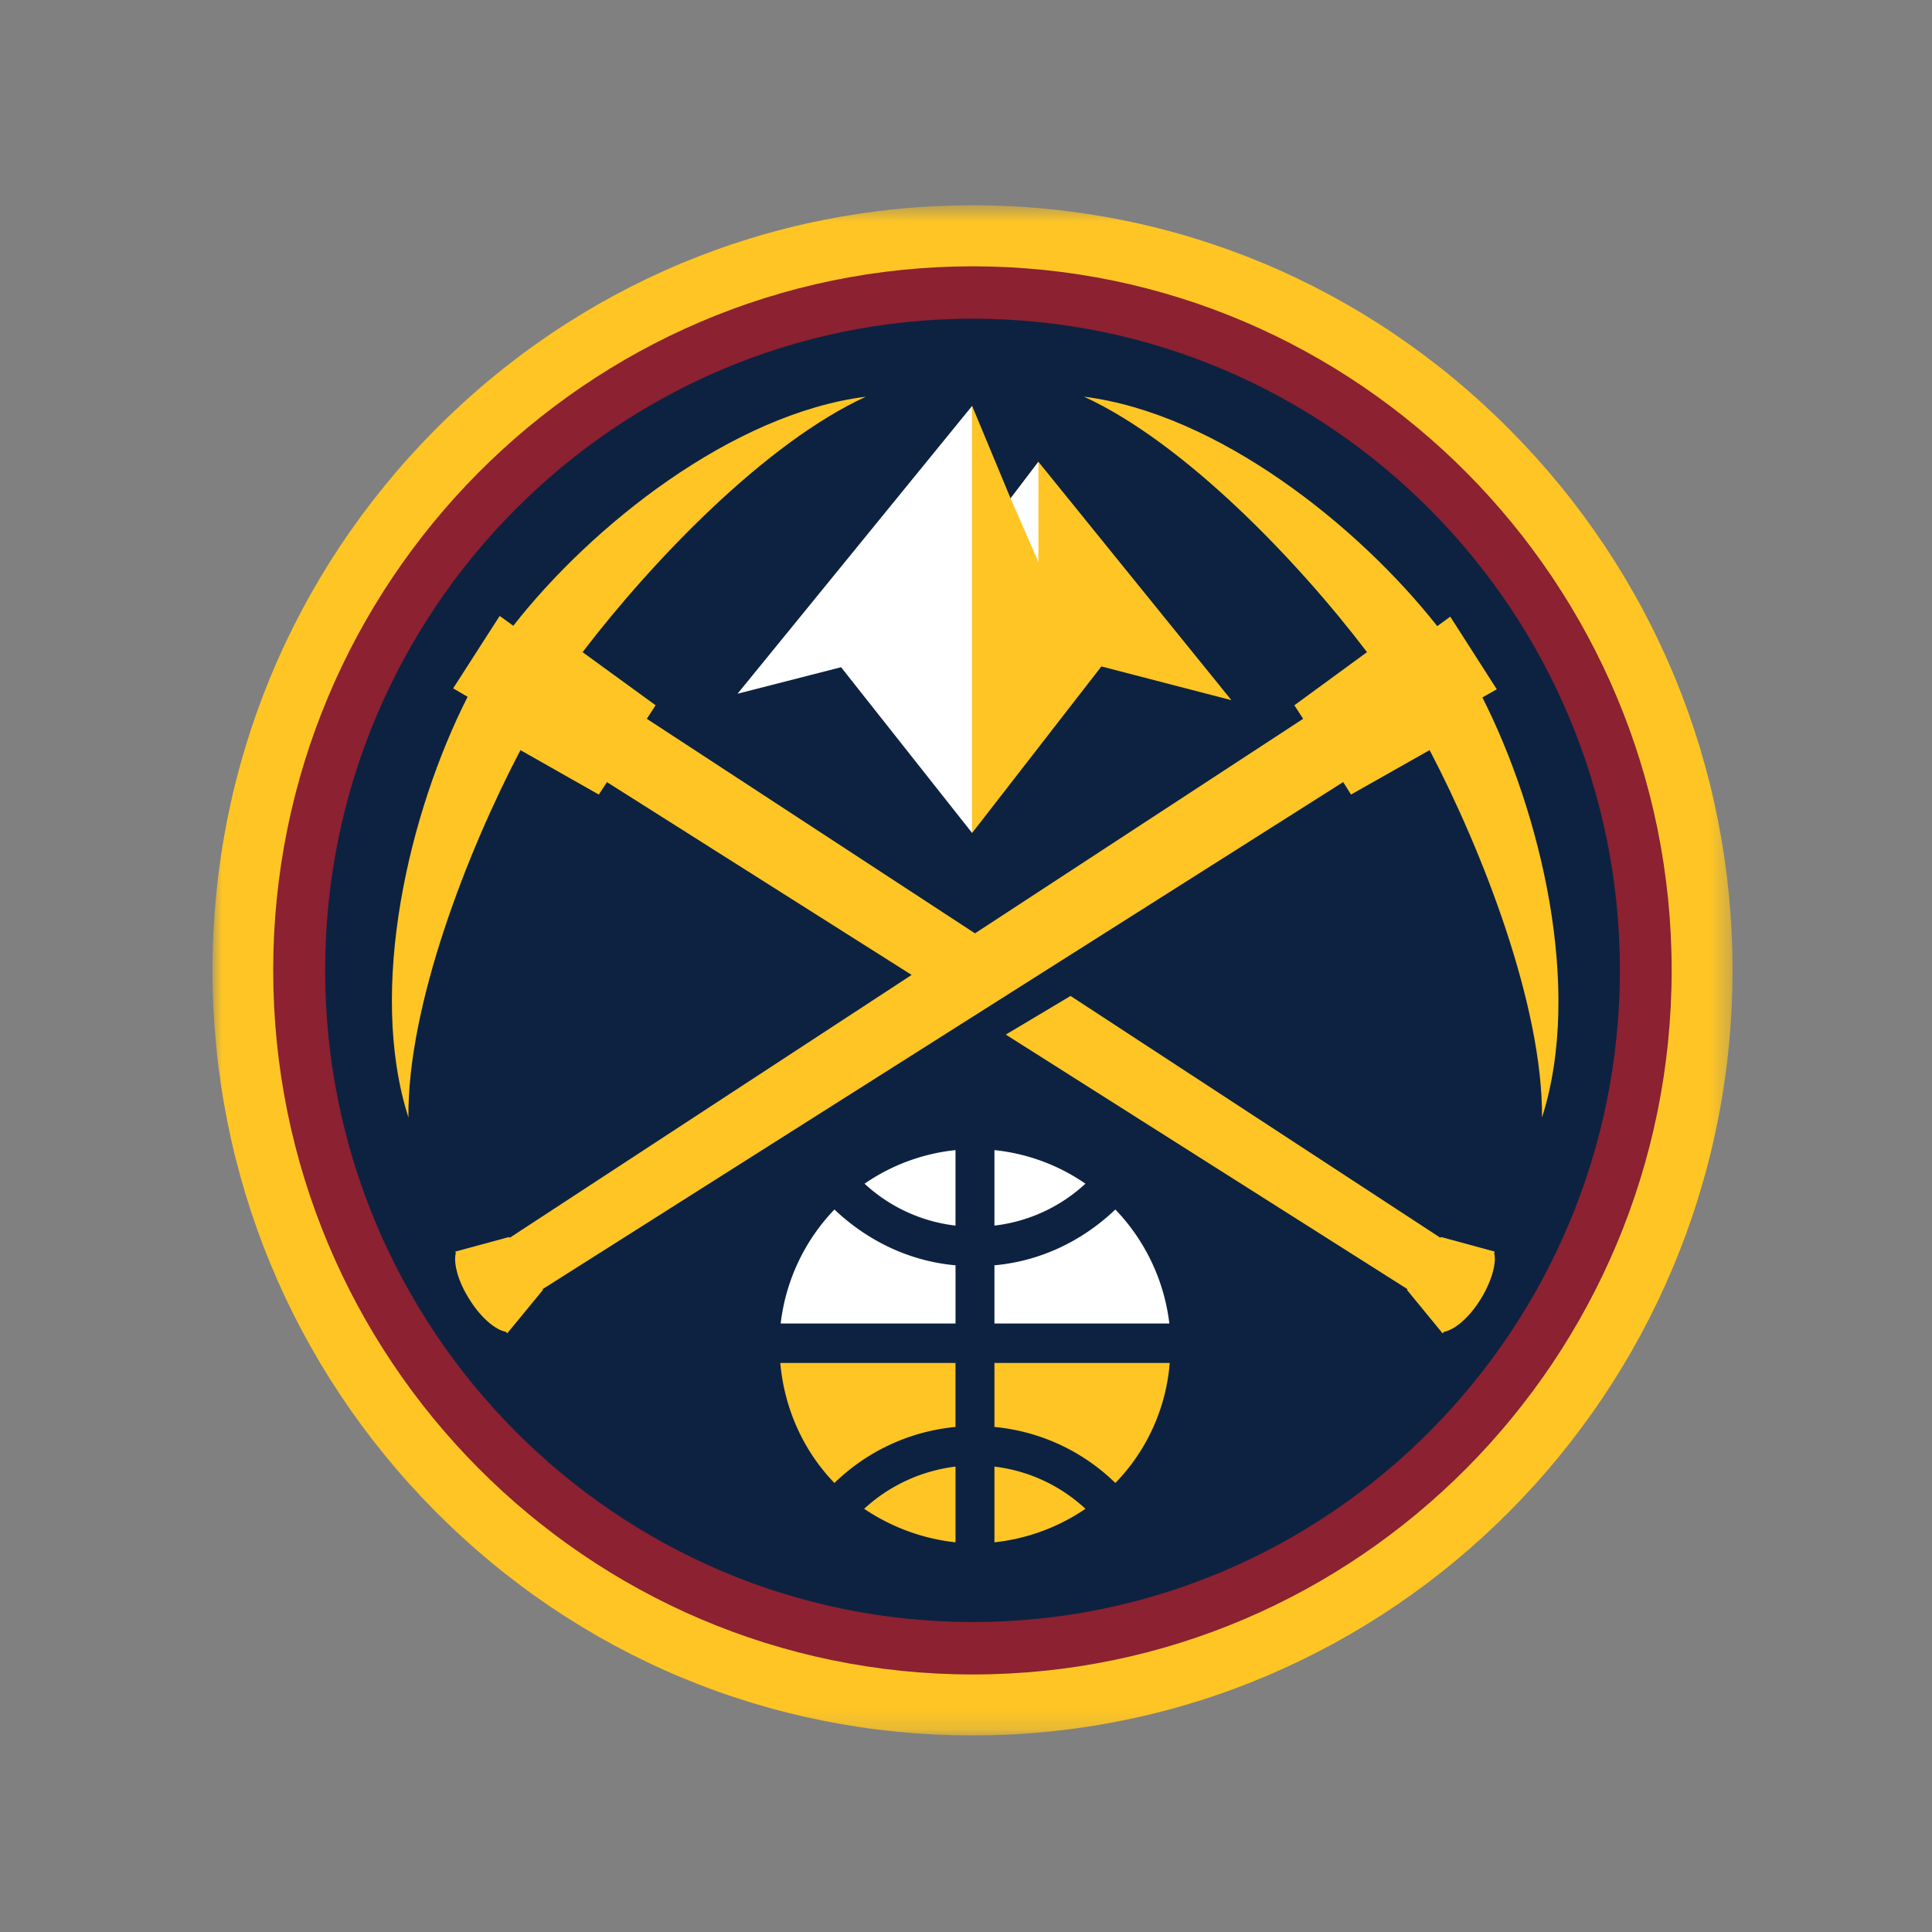 <svg fill="none" xmlns="http://www.w3.org/2000/svg" id="team-logo-denver-nuggets" viewBox="0 0 100 100"><rect x="0" y="0" width="100" height="100" fill="#808080" stroke="none"/><mask id="a" style="mask-type:luminance" maskUnits="userSpaceOnUse" x="11" y="10" width="79" height="80"><path fill-rule="evenodd" clip-rule="evenodd" d="M11 10.625h78.677v79.2H11v-79.2Z" fill="#fff"/></mask><g mask="url(#a)"><path fill-rule="evenodd" clip-rule="evenodd" d="M50.349 10.625c10.482 0 20.35 4.121 27.795 11.618 7.432 7.48 11.533 17.43 11.533 27.973 0 21.846-17.634 39.61-39.328 39.61-10.507 0-20.388-4.115-27.829-11.613C15.105 70.73 11 60.785 11 50.216c0-10.543 4.105-20.493 11.52-27.973 7.44-7.497 17.322-11.618 27.829-11.618Z" fill="#FEC524"/></g><path fill-rule="evenodd" clip-rule="evenodd" d="M50.349 86.67c19.948 0 36.175-16.34 36.175-36.453 0-20.076-16.227-36.432-36.175-36.432-19.973 0-36.208 16.356-36.208 36.432 0 20.112 16.235 36.453 36.208 36.453Z" fill="#8B2131"/><path fill-rule="evenodd" clip-rule="evenodd" d="M16.829 50.216c0-18.59 15.037-33.72 33.52-33.72 18.48 0 33.496 15.13 33.496 33.72 0 18.605-15.017 33.74-33.496 33.74-18.483 0-33.52-15.135-33.52-33.74Z" fill="#0D2240"/><path fill-rule="evenodd" clip-rule="evenodd" d="m76.727 36.1.747-.422-2.408-3.759-.674.49c-4.095-5.2-11.364-10.999-18.284-11.877 5.21 2.395 11.07 8.51 14.648 13.223l-3.76 2.75.454.7L50.465 48.31 33.48 37.205l.455-.7-3.781-2.75c3.602-4.713 9.448-10.828 14.664-13.223-6.912.878-14.187 6.663-18.25 11.858l-.705-.51-2.408 3.75.751.438-.019.031C21.195 42.012 19 51.153 21.14 57.84c-.056-5.777 3.028-13.724 5.798-19.013l4.057 2.3.42-.645 15.771 9.98-20.804 13.606-.031-.041-2.788.756.03.07c-.137.522.118 1.488.711 2.41.591.95 1.339 1.575 1.898 1.678l.048.078 1.852-2.253-.016-.041L69.524 40.48l.405.645 4.068-2.3c2.766 5.29 5.853 13.236 5.818 19.014 2.139-6.687-.085-15.828-3.088-21.74Z" fill="#FEC524"/><path fill-rule="evenodd" clip-rule="evenodd" d="m74.588 64.026-.032.042L55.412 51.55l-3.352 2 20.788 13.174-.023.042 1.848 2.253.055-.078c.56-.104 1.307-.728 1.899-1.676.575-.924.847-1.89.711-2.413l.034-.068-2.784-.757Zm-20.84-40.123-1.44 1.893-1.991-4.787v22.106l6.69-8.62 6.732 1.747-9.99-12.339Z" fill="#FEC524"/><path fill-rule="evenodd" clip-rule="evenodd" d="M53.748 29.085v-5.182l-1.44 1.893 1.44 3.29Zm-3.431-8.076L38.175 35.907l5.359-1.372 6.783 8.58V21.01Z" fill="#fff"/><path fill-rule="evenodd" clip-rule="evenodd" d="M43.19 76.76a10.379 10.379 0 0 1 6.267-2.901v-3.313h-9.07c.216 2.412 1.223 4.574 2.803 6.214Zm6.268 3.07v-3.92a8.505 8.505 0 0 0-4.73 2.185c1.393.936 3 1.548 4.73 1.735Z" fill="#FEC524"/><path fill-rule="evenodd" clip-rule="evenodd" d="M51.472 59.53v3.907a8.35 8.35 0 0 0 4.71-2.17 10.117 10.117 0 0 0-4.71-1.738Zm6.258 3.074c-1.72 1.642-3.902 2.678-6.258 2.887v3.013h9.054a10.271 10.271 0 0 0-2.795-5.9Zm-8.273.833v-3.908a10.137 10.137 0 0 0-4.708 1.739 8.348 8.348 0 0 0 4.708 2.169Z" fill="#fff"/><path fill-rule="evenodd" clip-rule="evenodd" d="M51.472 70.546v3.313a10.339 10.339 0 0 1 6.259 2.9 10.054 10.054 0 0 0 2.814-6.213h-9.073Z" fill="#FEC524"/><path fill-rule="evenodd" clip-rule="evenodd" d="M40.408 68.505h9.05v-3.013c-2.361-.21-4.534-1.246-6.268-2.888a10.229 10.229 0 0 0-2.782 5.901Z" fill="#fff"/><path fill-rule="evenodd" clip-rule="evenodd" d="M51.472 79.83a10.3 10.3 0 0 0 4.71-1.735 8.373 8.373 0 0 0-4.71-2.184v3.92Z" fill="#FEC524"/></svg>